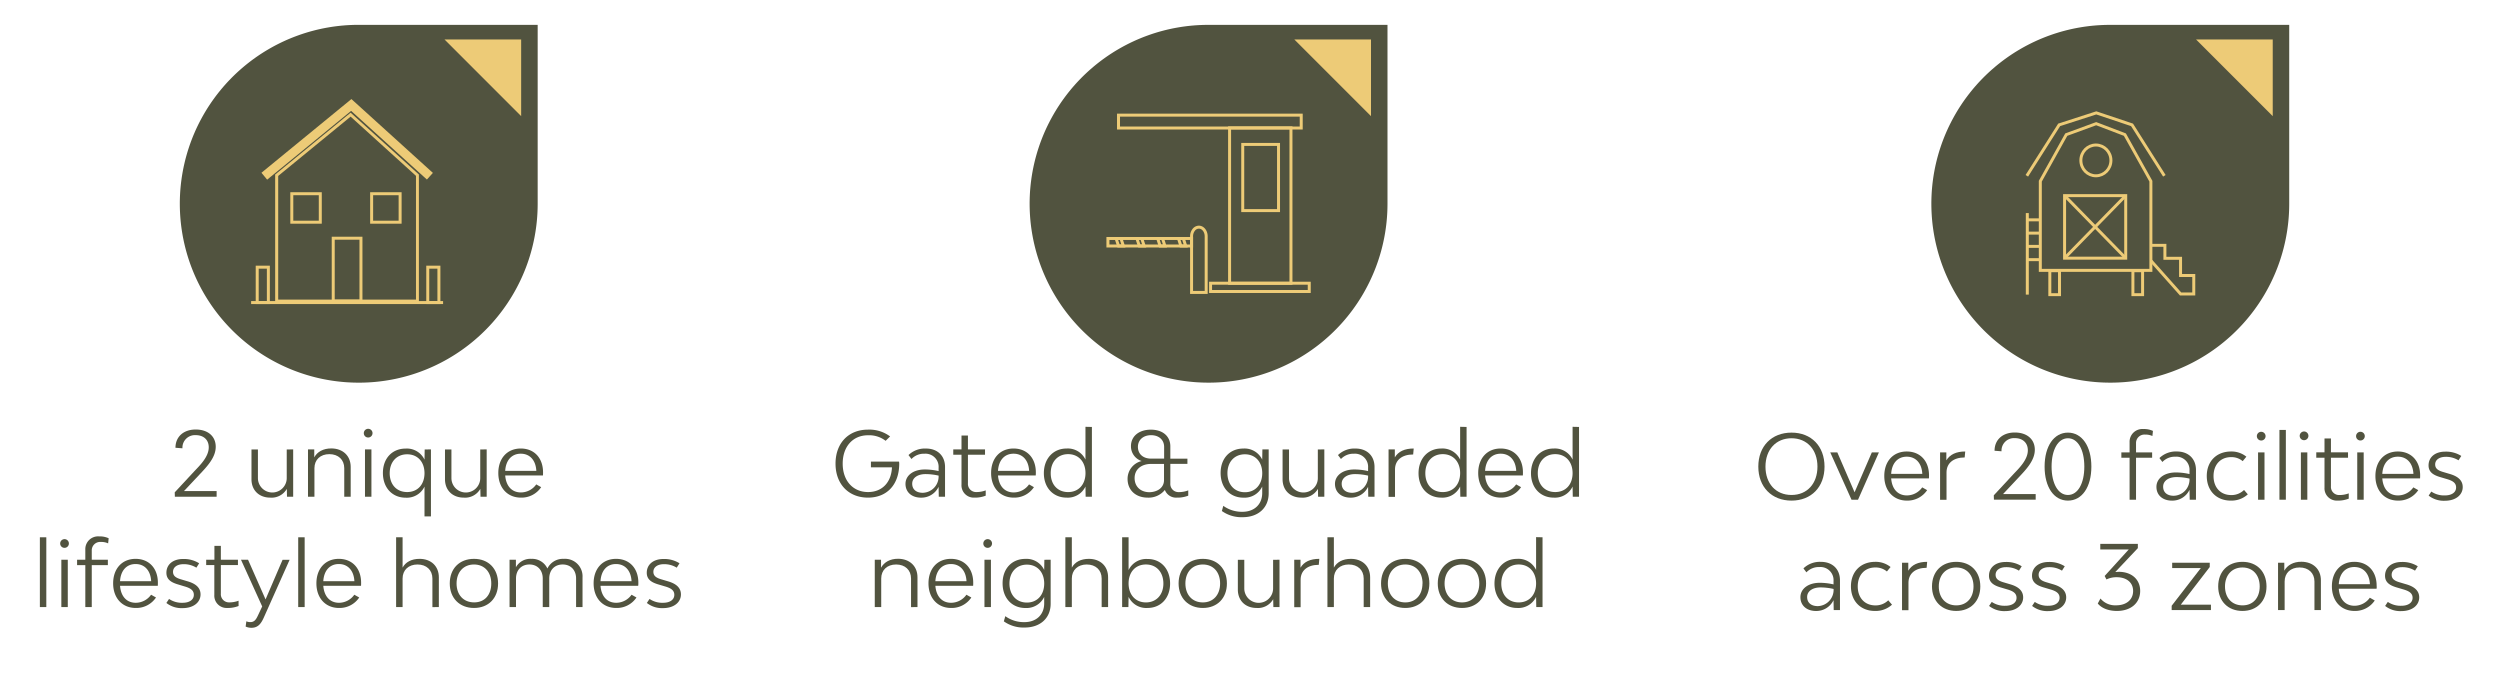 <svg id="Layer_1" data-name="Layer 1" xmlns="http://www.w3.org/2000/svg" width="838.33" height="230" viewBox="0 0 838.33 230"><defs><style>.cls-1{fill:#51533f;}.cls-2{fill:#edcb77;}.cls-3,.cls-4{fill:none;}.cls-3,.cls-4,.cls-5{stroke:#edcb77;stroke-miterlimit:10;}.cls-4{stroke-width:3px;}.cls-5{fill:#fff;}</style></defs><path class="cls-1" d="M589.62,156.47c0-6.84,4.47-11.4,11.13-11.4s11.07,4.56,11.07,11.4-4.44,11.4-11.07,11.4S589.62,163.31,589.62,156.47Zm19.83,0c0-5.7-3.51-9.51-8.7-9.51s-8.73,3.81-8.73,9.51,3.48,9.51,8.73,9.51S609.45,162.17,609.45,156.47Z"/><path class="cls-1" d="M613.74,151.7h2.37l5.79,13.38,5.79-13.38h2.37l-7,15.87h-2.19Z"/><path class="cls-1" d="M646.83,160.43H634.17c.27,3.45,2.13,5.7,5.28,5.7a6.31,6.31,0,0,0,5.13-2.7l1.65.93a7.91,7.91,0,0,1-6.78,3.51c-4.53,0-7.59-3.3-7.59-8.25s3-8.22,7.53-8.22,7.47,3.21,7.47,8C646.86,159.71,646.86,160.19,646.83,160.43Zm-12.66-1.53h10.44c-.18-3.54-2.16-5.76-5.22-5.76S634.38,155.36,634.17,158.9Z"/><path class="cls-1" d="M659,151.4l-.18,2c-3.87,0-6.09,2-6.09,5v9.21h-2.16V151.7h2.1l0,2.67C653.88,152.39,656,151.4,659,151.4Z"/><path class="cls-1" d="M668.58,166.1l6.71-7.23C677.07,157,680,154.16,680,151c0-2.52-1.74-4.08-4.35-4.08a4.2,4.2,0,0,0-4.48,4.41l-2.33-.18c0-3.69,2.7-6.12,6.78-6.12s6.72,2.25,6.72,5.79-2.83,6.54-5.5,9.36l-5.15,5.49,10.94,0v1.89h-14Z"/><path class="cls-1" d="M685.62,156.47c0-6.84,3.12-11.4,7.83-11.4s7.85,4.56,7.85,11.4-3.11,11.4-7.85,11.4S685.62,163.31,685.62,156.47Zm13.32,0c0-5.7-2.19-9.51-5.49-9.51s-5.49,3.81-5.49,9.51,2.19,9.51,5.49,9.51S698.94,162.17,698.94,156.47Z"/><path class="cls-1" d="M716.28,148.64v3.06h5.4v1.8h-5.4v14.07h-2.16V153.5h-2.76v-1.8h2.76v-3.39a4.28,4.28,0,0,1,4.59-4.44,7.13,7.13,0,0,1,3.24.63l-.18,1.71a5.64,5.64,0,0,0-2.47-.48A2.82,2.82,0,0,0,716.28,148.64Z"/><path class="cls-1" d="M736.38,157.58v10h-2.1l-.07-3.33a6.37,6.37,0,0,1-5.88,3.63c-3.12,0-5.21-1.83-5.21-4.62s2.58-4.83,6.48-4.83a20.41,20.41,0,0,1,4.61.54v-1.11a4.4,4.4,0,0,0-4.74-4.71,5.7,5.7,0,0,0-4.35,1.77l-1-1.32A7.93,7.93,0,0,1,730,151.4C733.86,151.4,736.38,153.86,736.38,157.58Zm-2.17,2.91a19.69,19.69,0,0,0-4.34-.51c-2.7,0-4.5,1.29-4.5,3.21s1.34,3.06,3.57,3.06A5.45,5.45,0,0,0,734.21,160.49Z"/><path class="cls-1" d="M740,159.62c0-4.92,3.26-8.22,8.16-8.22a7.91,7.91,0,0,1,5.12,1.74l-1.23,1.5a5.8,5.8,0,0,0-3.89-1.35c-3.55,0-5.89,2.52-5.89,6.36s2.37,6.36,5.91,6.36a5.94,5.94,0,0,0,4.32-1.71l1.26,1.47a8.12,8.12,0,0,1-5.73,2.1C743.28,167.87,740,164.57,740,159.62Z"/><path class="cls-1" d="M756.8,146.27a1.44,1.44,0,0,1,1.48-1.47,1.46,1.46,0,1,1-1.48,1.47Zm.4,5.43h2.16v15.87H757.2Z"/><path class="cls-1" d="M764.37,144.17h2.15v23.4h-2.15Z"/><path class="cls-1" d="M771.17,146.27a1.46,1.46,0,1,1,2.91,0,1.46,1.46,0,0,1-2.91,0Zm.39,5.43h2.16v15.87h-2.16Z"/><path class="cls-1" d="M787.61,165.44v1.77a9.79,9.79,0,0,1-3.84.66,4.12,4.12,0,0,1-4.29-4.38v-10h-2.76v-1.8h2.76v-4.65h2.16v4.65h5.73v1.8h-5.73v9.57a2.73,2.73,0,0,0,2.79,2.94A8.78,8.78,0,0,0,787.61,165.44Z"/><path class="cls-1" d="M790.07,146.27a1.46,1.46,0,1,1,1.47,1.44A1.44,1.44,0,0,1,790.07,146.27Zm.39,5.43h2.16v15.87h-2.16Z"/><path class="cls-1" d="M811.52,160.43H798.86c.27,3.45,2.13,5.7,5.28,5.7a6.31,6.31,0,0,0,5.13-2.7l1.65.93a7.91,7.91,0,0,1-6.78,3.51c-4.53,0-7.59-3.3-7.59-8.25s3-8.22,7.53-8.22,7.47,3.21,7.47,8C811.55,159.71,811.55,160.19,811.52,160.43Zm-12.66-1.53H809.3c-.18-3.54-2.16-5.76-5.22-5.76S799.07,155.36,798.86,158.9Z"/><path class="cls-1" d="M814.4,166.19l.9-1.35a7.58,7.58,0,0,0,4.56,1.29c2.25,0,3.75-1,3.75-2.67s-1.41-2.34-3.33-2.88l-1.71-.51c-2.49-.69-4.2-1.68-4.2-4,0-2.79,2.22-4.62,5.58-4.62a9.56,9.56,0,0,1,5.4,1.44l-.93,1.47a7.94,7.94,0,0,0-4.32-1.17c-2.1,0-3.51,1-3.51,2.55s1.23,2.13,2.94,2.61l1.71.51c2.4.66,4.59,1.86,4.59,4.47s-2.31,4.59-6,4.59A8.19,8.19,0,0,1,814.4,166.19Z"/><path class="cls-1" d="M617,194.58v10h-2.1l-.06-3.33a6.39,6.39,0,0,1-5.88,3.63c-3.12,0-5.22-1.83-5.22-4.62s2.58-4.83,6.48-4.83a20.43,20.43,0,0,1,4.62.54v-1.11a4.4,4.4,0,0,0-4.74-4.71,5.69,5.69,0,0,0-4.35,1.77l-1-1.32a7.9,7.9,0,0,1,5.85-2.19C614.5,188.4,617,190.86,617,194.58Zm-2.16,2.91a19.78,19.78,0,0,0-4.35-.51c-2.7,0-4.5,1.29-4.5,3.21s1.35,3.06,3.57,3.06A5.46,5.46,0,0,0,614.86,197.49Z"/><path class="cls-1" d="M620.68,196.62c0-4.92,3.27-8.22,8.16-8.22a7.92,7.92,0,0,1,5.13,1.74l-1.23,1.5a5.83,5.83,0,0,0-3.9-1.35c-3.54,0-5.88,2.52-5.88,6.36s2.37,6.36,5.91,6.36a6,6,0,0,0,4.32-1.71l1.26,1.47a8.12,8.12,0,0,1-5.73,2.1C623.92,204.87,620.68,201.57,620.68,196.62Z"/><path class="cls-1" d="M646.24,188.4l-.18,2c-3.87,0-6.09,2-6.09,5v9.21h-2.16V188.7h2.1l0,2.67C641.08,189.39,643.21,188.4,646.24,188.4Z"/><path class="cls-1" d="M647.86,196.65c0-5,3.27-8.25,8.13-8.25s8.07,3.3,8.07,8.25-3.24,8.22-8.07,8.22S647.86,201.57,647.86,196.65Zm13.92,0c0-3.84-2.31-6.36-5.79-6.36s-5.85,2.52-5.85,6.36S652.48,203,656,203,661.78,200.46,661.78,196.65Z"/><path class="cls-1" d="M667,203.19l.9-1.35a7.58,7.58,0,0,0,4.56,1.29c2.25,0,3.75-1,3.75-2.67s-1.41-2.34-3.33-2.88l-1.71-.51c-2.49-.69-4.2-1.68-4.2-4,0-2.79,2.22-4.62,5.58-4.62a9.56,9.56,0,0,1,5.4,1.44l-.93,1.47a7.94,7.94,0,0,0-4.32-1.17c-2.1,0-3.51,1-3.51,2.55s1.23,2.13,2.94,2.61l1.71.51c2.4.66,4.59,1.86,4.59,4.47s-2.31,4.59-6,4.59A8.19,8.19,0,0,1,667,203.19Z"/><path class="cls-1" d="M681.43,203.19l.9-1.35a7.58,7.58,0,0,0,4.56,1.29c2.25,0,3.75-1,3.75-2.67s-1.41-2.34-3.33-2.88l-1.71-.51c-2.49-.69-4.2-1.68-4.2-4,0-2.79,2.22-4.62,5.58-4.62a9.56,9.56,0,0,1,5.4,1.44l-.93,1.47a7.94,7.94,0,0,0-4.32-1.17c-2.1,0-3.51,1-3.51,2.55s1.23,2.13,2.94,2.61l1.71.51c2.4.66,4.59,1.86,4.59,4.47s-2.31,4.59-6,4.59A8.19,8.19,0,0,1,681.43,203.19Z"/><path class="cls-1" d="M717.67,198.15c0,4-3.06,6.72-7.8,6.72-2.73,0-5.1-.87-6.42-2.49l.9-1.68a6.39,6.39,0,0,0,5.28,2.28c3.45,0,5.67-1.92,5.67-4.8s-2.22-4.62-5.52-4.62a7.62,7.62,0,0,0-3.42.75l-.6-1.17,8.07-8.88h-9.54v-1.89h12.6v1.44l-7.56,8c.42,0,.84-.06,1.26-.06C714.85,191.79,717.67,194.34,717.67,198.15Z"/><path class="cls-1" d="M728.23,203.13,738,190.5h-9.6v-1.8H741v1.44l-9.72,12.63H741.4v1.8H728.23Z"/><path class="cls-1" d="M743.83,196.65c0-5,3.27-8.25,8.13-8.25s8.07,3.3,8.07,8.25-3.24,8.22-8.07,8.22S743.83,201.57,743.83,196.65Zm13.92,0c0-3.84-2.31-6.36-5.79-6.36s-5.85,2.52-5.85,6.36S748.45,203,752,203,757.75,200.46,757.75,196.65Z"/><path class="cls-1" d="M778.27,194.58v10h-2.16V195c0-2.85-2-4.71-5-4.71s-5,1.86-5,4.71v9.57H763.9V188.7H766l0,2.67c1.05-1.86,3-3,5.73-3C775.66,188.4,778.27,190.86,778.27,194.58Z"/><path class="cls-1" d="M796.93,197.43H784.27c.27,3.45,2.13,5.7,5.28,5.7a6.31,6.31,0,0,0,5.13-2.7l1.65.93a7.91,7.91,0,0,1-6.78,3.51c-4.53,0-7.59-3.3-7.59-8.25s3-8.22,7.53-8.22,7.47,3.21,7.47,8C797,196.71,797,197.19,796.93,197.43Zm-12.66-1.53h10.44c-.18-3.54-2.16-5.76-5.22-5.76S784.48,192.36,784.27,195.9Z"/><path class="cls-1" d="M799.81,203.19l.9-1.35a7.58,7.58,0,0,0,4.56,1.29c2.25,0,3.75-1,3.75-2.67s-1.41-2.34-3.33-2.88l-1.71-.51c-2.49-.69-4.2-1.68-4.2-4,0-2.79,2.22-4.62,5.58-4.62a9.56,9.56,0,0,1,5.4,1.44l-.93,1.47a7.94,7.94,0,0,0-4.32-1.17c-2.1,0-3.51,1-3.51,2.55s1.23,2.13,2.94,2.61l1.71.51c2.4.66,4.59,1.86,4.59,4.47s-2.31,4.59-6,4.59A8.19,8.19,0,0,1,799.81,203.19Z"/><path class="cls-1" d="M767.65,8.33v60a60,60,0,1,1-80.34-56.46h0a59.86,59.86,0,0,1,20.3-3.53Z"/><polygon class="cls-2" points="762.12 38.95 762.12 13.23 736.4 13.23 762.12 38.95"/><polygon class="cls-3" points="684.18 60.76 684.18 90.67 721.26 90.67 721.26 60.76 712.54 45.14 702.91 41.47 692.89 45.14 684.18 60.76"/><rect class="cls-3" x="715.23" y="90.77" width="3.25" height="8.04" transform="translate(1433.71 189.58) rotate(180)"/><rect class="cls-3" x="687.38" y="90.77" width="3.25" height="8.04" transform="translate(1378 189.58) rotate(180)"/><polyline class="cls-3" points="725.78 58.95 714.94 41.87 702.95 37.85 690.5 41.87 679.66 58.95"/><ellipse class="cls-3" cx="702.82" cy="53.79" rx="5.04" ry="5.16"/><rect class="cls-3" x="692.31" y="65.59" width="20.5" height="20.98" transform="translate(1405.13 152.17) rotate(180)"/><line class="cls-3" x1="712.82" y1="65.59" x2="692.31" y2="86.57"/><line class="cls-3" x1="692.31" y1="65.59" x2="712.82" y2="86.57"/><polyline class="cls-3" points="721.34 87.47 731.22 98.58 735.64 98.57 735.64 92.39 731.21 92.39 731.21 86.61 725.96 86.61 725.96 82.27 721.32 82.27"/><line class="cls-3" x1="684.17" y1="73.72" x2="679.82" y2="73.72"/><line class="cls-3" x1="684.17" y1="78.17" x2="679.82" y2="78.17"/><line class="cls-3" x1="684.17" y1="82.62" x2="679.82" y2="82.62"/><line class="cls-3" x1="684.17" y1="87.07" x2="679.82" y2="87.07"/><line class="cls-3" x1="679.82" y1="71.45" x2="679.82" y2="98.79"/><path class="cls-1" d="M301.54,155.47c0,7-4.08,11.4-10.47,11.4-6.54,0-10.89-4.56-10.89-11.4s4.32-11.4,10.89-11.4a11.6,11.6,0,0,1,7.41,2.28l-1.5,1.47a9,9,0,0,0-5.91-1.86c-5.1,0-8.49,3.81-8.49,9.51S286,165,291.1,165c4.74,0,7.8-3.3,8-8.28h-7.05v-1.92h9.42C301.51,155,301.54,155.23,301.54,155.47Z"/><path class="cls-1" d="M316.9,156.58v10h-2.1l-.06-3.33a6.39,6.39,0,0,1-5.88,3.63c-3.12,0-5.22-1.83-5.22-4.62s2.58-4.83,6.48-4.83a20.43,20.43,0,0,1,4.62.54v-1.11a4.4,4.4,0,0,0-4.74-4.71,5.69,5.69,0,0,0-4.35,1.77l-1-1.32a7.9,7.9,0,0,1,5.85-2.19C314.38,150.4,316.9,152.86,316.9,156.58Zm-2.16,2.91a19.78,19.78,0,0,0-4.35-.51c-2.7,0-4.5,1.29-4.5,3.21s1.35,3.06,3.57,3.06A5.46,5.46,0,0,0,314.74,159.49Z"/><path class="cls-1" d="M330.54,164.44v1.77a9.7,9.7,0,0,1-3.83.66,4.12,4.12,0,0,1-4.29-4.38v-10h-2.76v-1.8h2.76v-4.65h2.16v4.65h5.73v1.8h-5.73v9.57a2.73,2.73,0,0,0,2.79,2.94A8.69,8.69,0,0,0,330.54,164.44Z"/><path class="cls-1" d="M347.31,159.43H334.66c.27,3.45,2.13,5.7,5.28,5.7a6.31,6.31,0,0,0,5.13-2.7l1.64.93a7.88,7.88,0,0,1-6.77,3.51c-4.53,0-7.59-3.3-7.59-8.25s3-8.22,7.53-8.22,7.47,3.21,7.47,8A8,8,0,0,1,347.31,159.43Zm-12.65-1.53H345.1c-.18-3.54-2.16-5.76-5.22-5.76S334.87,154.36,334.66,157.9Z"/><path class="cls-1" d="M366.15,143.17v23.4h-2.1l-.06-3.42a6.55,6.55,0,0,1-6.32,3.72c-4.45,0-7.63-3.27-7.63-8.19s3.18-8.28,7.63-8.28a6.55,6.55,0,0,1,6.32,3.72v-11ZM364,158.65c0-3.81-2.34-6.36-5.82-6.36s-5.84,2.55-5.84,6.39,2.34,6.33,5.84,6.33S364,162.46,364,158.65Z"/><path class="cls-1" d="M398.46,164.44v1.77a9.89,9.89,0,0,1-3.84.66,4,4,0,0,1-4-2.58,7,7,0,0,1-5.78,2.58c-4,0-6.73-2.52-6.73-6.27a6.14,6.14,0,0,1,4.72-6,5.18,5.18,0,0,1-3.58-5c0-3.3,2.67-5.52,6.67-5.52s6.53,2.22,6.53,5.58v4.14h5.73v1.74h-5.73v6.54a2.73,2.73,0,0,0,2.79,2.94A8.78,8.78,0,0,0,398.46,164.44ZM390.33,161v-5.43H386c-3.34,0-5.53,1.89-5.53,4.74s2,4.74,5,4.74C387.93,165,390.33,163.69,390.33,161ZM386,153.79h4.37v-3.93c0-2.37-1.77-3.93-4.37-3.93s-4.42,1.56-4.42,3.93S383.31,153.79,386,153.79Z"/><path class="cls-1" d="M425.43,150.7v14.73c0,4.83-3.48,8-8.7,8a11.31,11.31,0,0,1-7-2.07l.48-1.74a10.61,10.61,0,0,0,6.42,2c4,0,6.63-2.52,6.63-6.3v-2.16a6.55,6.55,0,0,1-6.33,3.72c-4.44,0-7.62-3.3-7.62-8.28s3.18-8.19,7.62-8.19a6.55,6.55,0,0,1,6.33,3.72l.06-3.42Zm-2.16,8c0-3.84-2.34-6.36-5.81-6.36s-5.86,2.52-5.86,6.33,2.34,6.39,5.86,6.39S423.27,162.46,423.27,158.65Z"/><path class="cls-1" d="M444.09,150.7v15.87H442l-.06-2.64a5.87,5.87,0,0,1-5.55,2.94c-3.78,0-6.3-2.49-6.3-6.15v-10h2.16v9.6a4.83,4.83,0,0,0,9.66,0v-9.6Z"/><path class="cls-1" d="M460.92,156.58v10h-2.1l-.06-3.33a6.39,6.39,0,0,1-5.88,3.63c-3.12,0-5.22-1.83-5.22-4.62s2.58-4.83,6.48-4.83a20.43,20.43,0,0,1,4.62.54v-1.11a4.4,4.4,0,0,0-4.74-4.71,5.69,5.69,0,0,0-4.35,1.77l-1-1.32a7.9,7.9,0,0,1,5.85-2.19C458.4,150.4,460.92,152.86,460.92,156.58Zm-2.16,2.91a19.78,19.78,0,0,0-4.35-.51c-2.7,0-4.5,1.29-4.5,3.21s1.35,3.06,3.57,3.06A5.46,5.46,0,0,0,458.76,159.49Z"/><path class="cls-1" d="M474.06,150.4l-.18,2c-3.87,0-6.09,2-6.09,5v9.21h-2.16V150.7h2.1l0,2.67C468.9,151.39,471,150.4,474.06,150.4Z"/><path class="cls-1" d="M491.79,143.17v23.4h-2.1l-.06-3.42a6.55,6.55,0,0,1-6.33,3.72c-4.44,0-7.62-3.27-7.62-8.19s3.18-8.28,7.62-8.28a6.55,6.55,0,0,1,6.33,3.72v-11Zm-2.16,15.48c0-3.81-2.34-6.36-5.82-6.36s-5.85,2.55-5.85,6.39,2.34,6.33,5.85,6.33S489.63,162.46,489.63,158.65Z"/><path class="cls-1" d="M510.66,159.43H498c.27,3.45,2.13,5.7,5.28,5.7a6.31,6.31,0,0,0,5.13-2.7l1.65.93a7.91,7.91,0,0,1-6.78,3.51c-4.53,0-7.59-3.3-7.59-8.25s3-8.22,7.53-8.22,7.47,3.21,7.47,8C510.69,158.71,510.69,159.19,510.66,159.43ZM498,157.9h10.44c-.18-3.54-2.16-5.76-5.22-5.76S498.21,154.36,498,157.9Z"/><path class="cls-1" d="M529.5,143.17v23.4h-2.1l-.06-3.42a6.55,6.55,0,0,1-6.33,3.72c-4.44,0-7.62-3.27-7.62-8.19s3.18-8.28,7.62-8.28a6.55,6.55,0,0,1,6.33,3.72v-11Zm-2.16,15.48c0-3.81-2.34-6.36-5.82-6.36s-5.85,2.55-5.85,6.39S518,165,521.52,165,527.34,162.46,527.34,158.65Z"/><path class="cls-1" d="M307.66,193.58v10H305.5V194c0-2.85-2-4.71-5-4.71s-5,1.86-5,4.71v9.57h-2.16V187.7h2.1l0,2.67c1.05-1.86,3-3,5.73-3C305.05,187.4,307.66,189.86,307.66,193.58Z"/><path class="cls-1" d="M326.32,196.43H313.66c.27,3.45,2.13,5.7,5.28,5.7a6.31,6.31,0,0,0,5.13-2.7l1.65.93a7.91,7.91,0,0,1-6.78,3.51c-4.53,0-7.59-3.3-7.59-8.25s3-8.22,7.53-8.22,7.47,3.21,7.47,8C326.35,195.71,326.35,196.19,326.32,196.43Zm-12.66-1.53H324.1c-.18-3.54-2.16-5.76-5.22-5.76S313.87,191.36,313.66,194.9Z"/><path class="cls-1" d="M329.74,182.27a1.46,1.46,0,1,1,1.47,1.44A1.44,1.44,0,0,1,329.74,182.27Zm.38,5.43h2.17v15.87h-2.17Z"/><path class="cls-1" d="M352.32,187.7v14.73c0,4.83-3.48,8-8.7,8a11.33,11.33,0,0,1-7-2.07l.49-1.74a10.58,10.58,0,0,0,6.42,2c4,0,6.62-2.52,6.62-6.3v-2.16a6.55,6.55,0,0,1-6.33,3.72c-4.44,0-7.62-3.3-7.62-8.28s3.18-8.19,7.62-8.19a6.55,6.55,0,0,1,6.33,3.72l.06-3.42Zm-2.16,8c0-3.84-2.34-6.36-5.81-6.36s-5.85,2.52-5.85,6.33,2.33,6.39,5.85,6.39S350.16,199.46,350.16,195.65Z"/><path class="cls-1" d="M371.58,193.58v10h-2.16V194c0-2.85-2-4.71-5-4.71s-5,1.86-5,4.71v9.57h-2.17v-23.4h2.17v10.17c1-1.86,3-2.94,5.69-2.94C369,187.4,371.58,189.86,371.58,193.58Z"/><path class="cls-1" d="M392.37,195.68c0,4.92-3.15,8.19-7.59,8.19a6.55,6.55,0,0,1-6.33-3.72l-.06,3.42h-2.1v-23.4h2.16v11a6.55,6.55,0,0,1,6.33-3.72C389.22,187.4,392.37,190.73,392.37,195.68Zm-2.25,0c0-3.84-2.34-6.39-5.85-6.39s-5.82,2.55-5.82,6.36,2.34,6.36,5.82,6.36S390.12,199.46,390.12,195.68Z"/><path class="cls-1" d="M395.22,195.65c0-5,3.27-8.25,8.13-8.25s8.07,3.3,8.07,8.25-3.24,8.22-8.07,8.22S395.22,200.57,395.22,195.65Zm13.92,0c0-3.84-2.31-6.36-5.79-6.36s-5.85,2.52-5.85,6.36,2.34,6.36,5.85,6.36S409.14,199.46,409.14,195.65Z"/><path class="cls-1" d="M429.06,187.7v15.87H427l-.06-2.64a5.87,5.87,0,0,1-5.55,2.94c-3.78,0-6.3-2.49-6.3-6.15v-10h2.16v9.6a4.83,4.83,0,0,0,9.66,0v-9.6Z"/><path class="cls-1" d="M442.41,187.4l-.18,2c-3.87,0-6.09,2-6.09,5v9.21H434V187.7h2.1l0,2.67C437.25,188.39,439.38,187.4,442.41,187.4Z"/><path class="cls-1" d="M459.45,193.58v10h-2.16V194c0-2.85-2-4.71-5-4.71s-5,1.86-5,4.71v9.57h-2.16v-23.4h2.16v10.17c1-1.86,3-2.94,5.7-2.94C456.84,187.4,459.45,189.86,459.45,193.58Z"/><path class="cls-1" d="M463.11,195.65c0-5,3.27-8.25,8.13-8.25s8.07,3.3,8.07,8.25-3.24,8.22-8.07,8.22S463.11,200.57,463.11,195.65Zm13.92,0c0-3.84-2.31-6.36-5.79-6.36s-5.85,2.52-5.85,6.36,2.34,6.36,5.85,6.36S477,199.46,477,195.65Z"/><path class="cls-1" d="M482.13,195.65c0-5,3.27-8.25,8.13-8.25s8.07,3.3,8.07,8.25-3.24,8.22-8.07,8.22S482.13,200.57,482.13,195.65Zm13.92,0c0-3.84-2.31-6.36-5.79-6.36s-5.85,2.52-5.85,6.36,2.34,6.36,5.85,6.36S496.05,199.46,496.05,195.65Z"/><path class="cls-1" d="M517.26,180.17v23.4h-2.1l-.06-3.42a6.55,6.55,0,0,1-6.33,3.72c-4.44,0-7.62-3.27-7.62-8.19s3.18-8.28,7.62-8.28a6.55,6.55,0,0,1,6.33,3.72v-11Zm-2.16,15.48c0-3.81-2.34-6.36-5.82-6.36s-5.85,2.55-5.85,6.39,2.34,6.33,5.85,6.33S515.1,199.46,515.1,195.65Z"/><path class="cls-1" d="M465.27,8.33v60a60,60,0,1,1-80.34-56.46h0a59.77,59.77,0,0,1,20.3-3.53Z"/><polygon class="cls-2" points="459.74 38.95 459.74 13.23 434.02 13.23 459.74 38.95"/><rect class="cls-3" x="405.94" y="94.97" width="33.09" height="2.78"/><path class="cls-3" d="M412.32,42.88V95H432.9V42.88Zm4.41,5.55h12V70.62h-12Z"/><rect class="cls-3" x="375.07" y="38.61" width="61.27" height="4.32"/><path class="cls-3" d="M399.57,79.25V98.06h4.9V79.25c0-1.7-1.09-3.08-2.45-3.08a2.21,2.21,0,0,0-1.73.91A3.49,3.49,0,0,0,399.57,79.25Z"/><rect class="cls-3" x="371.52" y="79.97" width="28.05" height="2.52"/><polygon class="cls-3" points="395.18 79.97 395.99 82.48 397.61 82.48 396.8 79.97 395.18 79.97"/><polygon class="cls-3" points="388.21 79.97 389.02 82.48 390.64 82.48 389.83 79.97 388.21 79.97"/><polygon class="cls-3" points="381.24 79.97 382.05 82.48 383.68 82.48 382.86 79.97 381.24 79.97"/><polygon class="cls-3" points="374.27 79.97 375.08 82.48 376.71 82.48 375.89 79.97 374.27 79.97"/><path class="cls-1" d="M58.59,165.1l6.72-7.23C67.08,156,70,153.16,70,150c0-2.52-1.74-4.08-4.35-4.08a4.19,4.19,0,0,0-4.47,4.41l-2.34-.18c0-3.69,2.7-6.12,6.78-6.12s6.72,2.25,6.72,5.79-2.82,6.54-5.49,9.36l-5.16,5.49,10.95,0v1.89h-14Z"/><path class="cls-1" d="M98.31,150.7v15.87H96.24l-.06-2.64a5.87,5.87,0,0,1-5.55,2.94c-3.78,0-6.3-2.49-6.3-6.15v-10h2.16v9.6a4.83,4.83,0,0,0,9.66,0v-9.6Z"/><path class="cls-1" d="M117.6,156.58v10h-2.16V157c0-2.85-2-4.71-5-4.71s-5,1.86-5,4.71v9.57h-2.16V150.7h2.1l0,2.67c1-1.86,3-3,5.73-3C115,150.4,117.6,152.86,117.6,156.58Z"/><path class="cls-1" d="M122,145.27a1.46,1.46,0,1,1,1.47,1.44A1.44,1.44,0,0,1,122,145.27Zm.39,5.43h2.16v15.87h-2.16Z"/><path class="cls-1" d="M144.51,150.7v22.47h-2.16v-10a6.55,6.55,0,0,1-6.33,3.72c-4.44,0-7.62-3.3-7.62-8.28s3.18-8.19,7.62-8.19a6.55,6.55,0,0,1,6.33,3.72l.06-3.42Zm-2.16,8c0-3.84-2.34-6.36-5.82-6.36s-5.85,2.52-5.85,6.33S133,165,136.53,165,142.35,162.46,142.35,158.65Z"/><path class="cls-1" d="M163.2,150.7v15.87h-2.07l-.06-2.64a5.87,5.87,0,0,1-5.55,2.94c-3.78,0-6.3-2.49-6.3-6.15v-10h2.16v9.6a4.83,4.83,0,0,0,9.66,0v-9.6Z"/><path class="cls-1" d="M182.07,159.43H169.41c.27,3.45,2.13,5.7,5.28,5.7a6.31,6.31,0,0,0,5.13-2.7l1.65.93a7.91,7.91,0,0,1-6.78,3.51c-4.53,0-7.59-3.3-7.59-8.25s3-8.22,7.53-8.22,7.47,3.21,7.47,8C182.1,158.71,182.1,159.19,182.07,159.43Zm-12.66-1.53h10.44c-.18-3.54-2.16-5.76-5.22-5.76S169.62,154.36,169.41,157.9Z"/><path class="cls-1" d="M13.37,180.17h2.16v23.4H13.37Z"/><path class="cls-1" d="M20.18,182.27a1.46,1.46,0,1,1,1.47,1.44A1.44,1.44,0,0,1,20.18,182.27Zm.39,5.43h2.16v15.87H20.57Z"/><path class="cls-1" d="M30.77,184.64v3.06h5.4v1.8h-5.4v14.07H28.61V189.5H25.85v-1.8h2.76v-3.39a4.28,4.28,0,0,1,4.59-4.44,7.1,7.1,0,0,1,3.24.63l-.18,1.71a5.63,5.63,0,0,0-2.46-.48A2.82,2.82,0,0,0,30.77,184.64Z"/><path class="cls-1" d="M52.91,196.43H40.25c.27,3.45,2.13,5.7,5.28,5.7a6.31,6.31,0,0,0,5.13-2.7l1.65.93a7.91,7.91,0,0,1-6.78,3.51c-4.53,0-7.59-3.3-7.59-8.25s3-8.22,7.53-8.22,7.47,3.21,7.47,8C52.94,195.71,52.94,196.19,52.91,196.43ZM40.25,194.9H50.69c-.18-3.54-2.16-5.76-5.22-5.76S40.46,191.36,40.25,194.9Z"/><path class="cls-1" d="M55.79,202.19l.9-1.35a7.58,7.58,0,0,0,4.56,1.29c2.25,0,3.75-1,3.75-2.67s-1.41-2.34-3.33-2.88L60,196.07c-2.49-.69-4.2-1.68-4.2-4,0-2.79,2.22-4.62,5.58-4.62a9.56,9.56,0,0,1,5.4,1.44l-.93,1.47a7.94,7.94,0,0,0-4.32-1.17c-2.1,0-3.51,1-3.51,2.55s1.23,2.13,2.94,2.61l1.7.51c2.41.66,4.59,1.86,4.59,4.47s-2.3,4.59-6,4.59A8.19,8.19,0,0,1,55.79,202.19Z"/><path class="cls-1" d="M80,201.44v1.77a9.79,9.79,0,0,1-3.84.66,4.12,4.12,0,0,1-4.29-4.38v-10H69.14v-1.8H71.9v-4.65h2.16v4.65h5.73v1.8H74.06v9.57A2.73,2.73,0,0,0,76.85,202,8.78,8.78,0,0,0,80,201.44Z"/><path class="cls-1" d="M82.37,210.11l.24-1.77a3.1,3.1,0,0,0,1.35.27c1.35,0,1.92-.9,2.55-2.25l1.41-3L80.81,187.7h2.37L89.05,201l5.71-13.29h2.36l-8.49,19c-1,2.31-2,3.81-4.34,3.81A4.77,4.77,0,0,1,82.37,210.11Z"/><path class="cls-1" d="M100,180.17h2.16v23.4H100Z"/><path class="cls-1" d="M121.06,196.43H108.41c.27,3.45,2.13,5.7,5.28,5.7a6.31,6.31,0,0,0,5.12-2.7l1.65.93a7.91,7.91,0,0,1-6.77,3.51c-4.53,0-7.59-3.3-7.59-8.25s3-8.22,7.52-8.22,7.47,3.21,7.47,8C121.09,195.71,121.09,196.19,121.06,196.43Zm-12.65-1.53h10.43c-.18-3.54-2.16-5.76-5.22-5.76S108.62,191.36,108.41,194.9Z"/><path class="cls-1" d="M147.16,193.58v10H145V194c0-2.85-2-4.71-5-4.71s-5,1.86-5,4.71v9.57h-2.17v-23.4H135v10.17c1-1.86,3-2.94,5.69-2.94C144.55,187.4,147.16,189.86,147.16,193.58Z"/><path class="cls-1" d="M150.82,195.65c0-5,3.27-8.25,8.13-8.25s8.07,3.3,8.07,8.25-3.24,8.22-8.07,8.22S150.82,200.57,150.82,195.65Zm13.92,0c0-3.84-2.31-6.36-5.79-6.36s-5.85,2.52-5.85,6.36S155.44,202,159,202,164.74,199.46,164.74,195.65Z"/><path class="cls-1" d="M195.34,193.58v10h-2.16V194c0-2.85-1.8-4.71-4.5-4.71s-4.5,1.86-4.5,4.71v9.57H182V194c0-2.85-1.8-4.71-4.47-4.71s-4.5,1.86-4.5,4.71v9.57h-2.16V187.7H173l0,2.52a5.53,5.53,0,0,1,5.19-2.82,5.63,5.63,0,0,1,5.37,3.24,5.78,5.78,0,0,1,5.52-3.24A5.86,5.86,0,0,1,195.34,193.58Z"/><path class="cls-1" d="M214,196.43H201.37c.27,3.45,2.13,5.7,5.28,5.7a6.31,6.31,0,0,0,5.13-2.7l1.65.93a7.91,7.91,0,0,1-6.78,3.51c-4.53,0-7.59-3.3-7.59-8.25s3-8.22,7.53-8.22,7.47,3.21,7.47,8C214.06,195.71,214.06,196.19,214,196.43Zm-12.66-1.53h10.44c-.18-3.54-2.16-5.76-5.22-5.76S201.58,191.36,201.37,194.9Z"/><path class="cls-1" d="M216.91,202.19l.9-1.35a7.58,7.58,0,0,0,4.56,1.29c2.25,0,3.75-1,3.75-2.67s-1.41-2.34-3.33-2.88l-1.71-.51c-2.49-.69-4.2-1.68-4.2-4,0-2.79,2.22-4.62,5.58-4.62a9.56,9.56,0,0,1,5.4,1.44l-.93,1.47a7.94,7.94,0,0,0-4.32-1.17c-2.1,0-3.51,1-3.51,2.55s1.23,2.13,2.94,2.61l1.71.51c2.4.66,4.59,1.86,4.59,4.47s-2.31,4.59-6,4.59A8.19,8.19,0,0,1,216.91,202.19Z"/><path class="cls-1" d="M180.3,8.33v60A60,60,0,1,1,100,11.86h0a59.86,59.86,0,0,1,20.3-3.53Z"/><polygon class="cls-2" points="174.76 38.95 174.76 13.23 149.05 13.23 174.76 38.95"/><path class="cls-2" d="M117.57,39.11l21.36,19.35.56.51v41.49H93.29V59l.62-.51,23.66-19.38m0-1.32L93.27,57.71l-1,.81v42.94h48.2V58.52l-.89-.81-22-19.92Z"/><polyline class="cls-4" points="88.63 59.09 89.76 58.16 117.79 35.2 143.13 58.16 144.16 59.09"/><line class="cls-5" x1="148.58" y1="101.46" x2="84.21" y2="101.46"/><path class="cls-2" d="M120.54,80.38v20.08h-8.3V80.38h8.3m1-1h-10.3v22.08h10.3V79.38Z"/><rect class="cls-3" x="97.85" y="64.96" width="9.55" height="9.55"/><rect class="cls-3" x="124.62" y="64.96" width="9.55" height="9.55"/><rect class="cls-3" x="86.25" y="89.59" width="3.74" height="11.87"/><rect class="cls-3" x="143.44" y="89.59" width="3.74" height="11.87"/></svg>